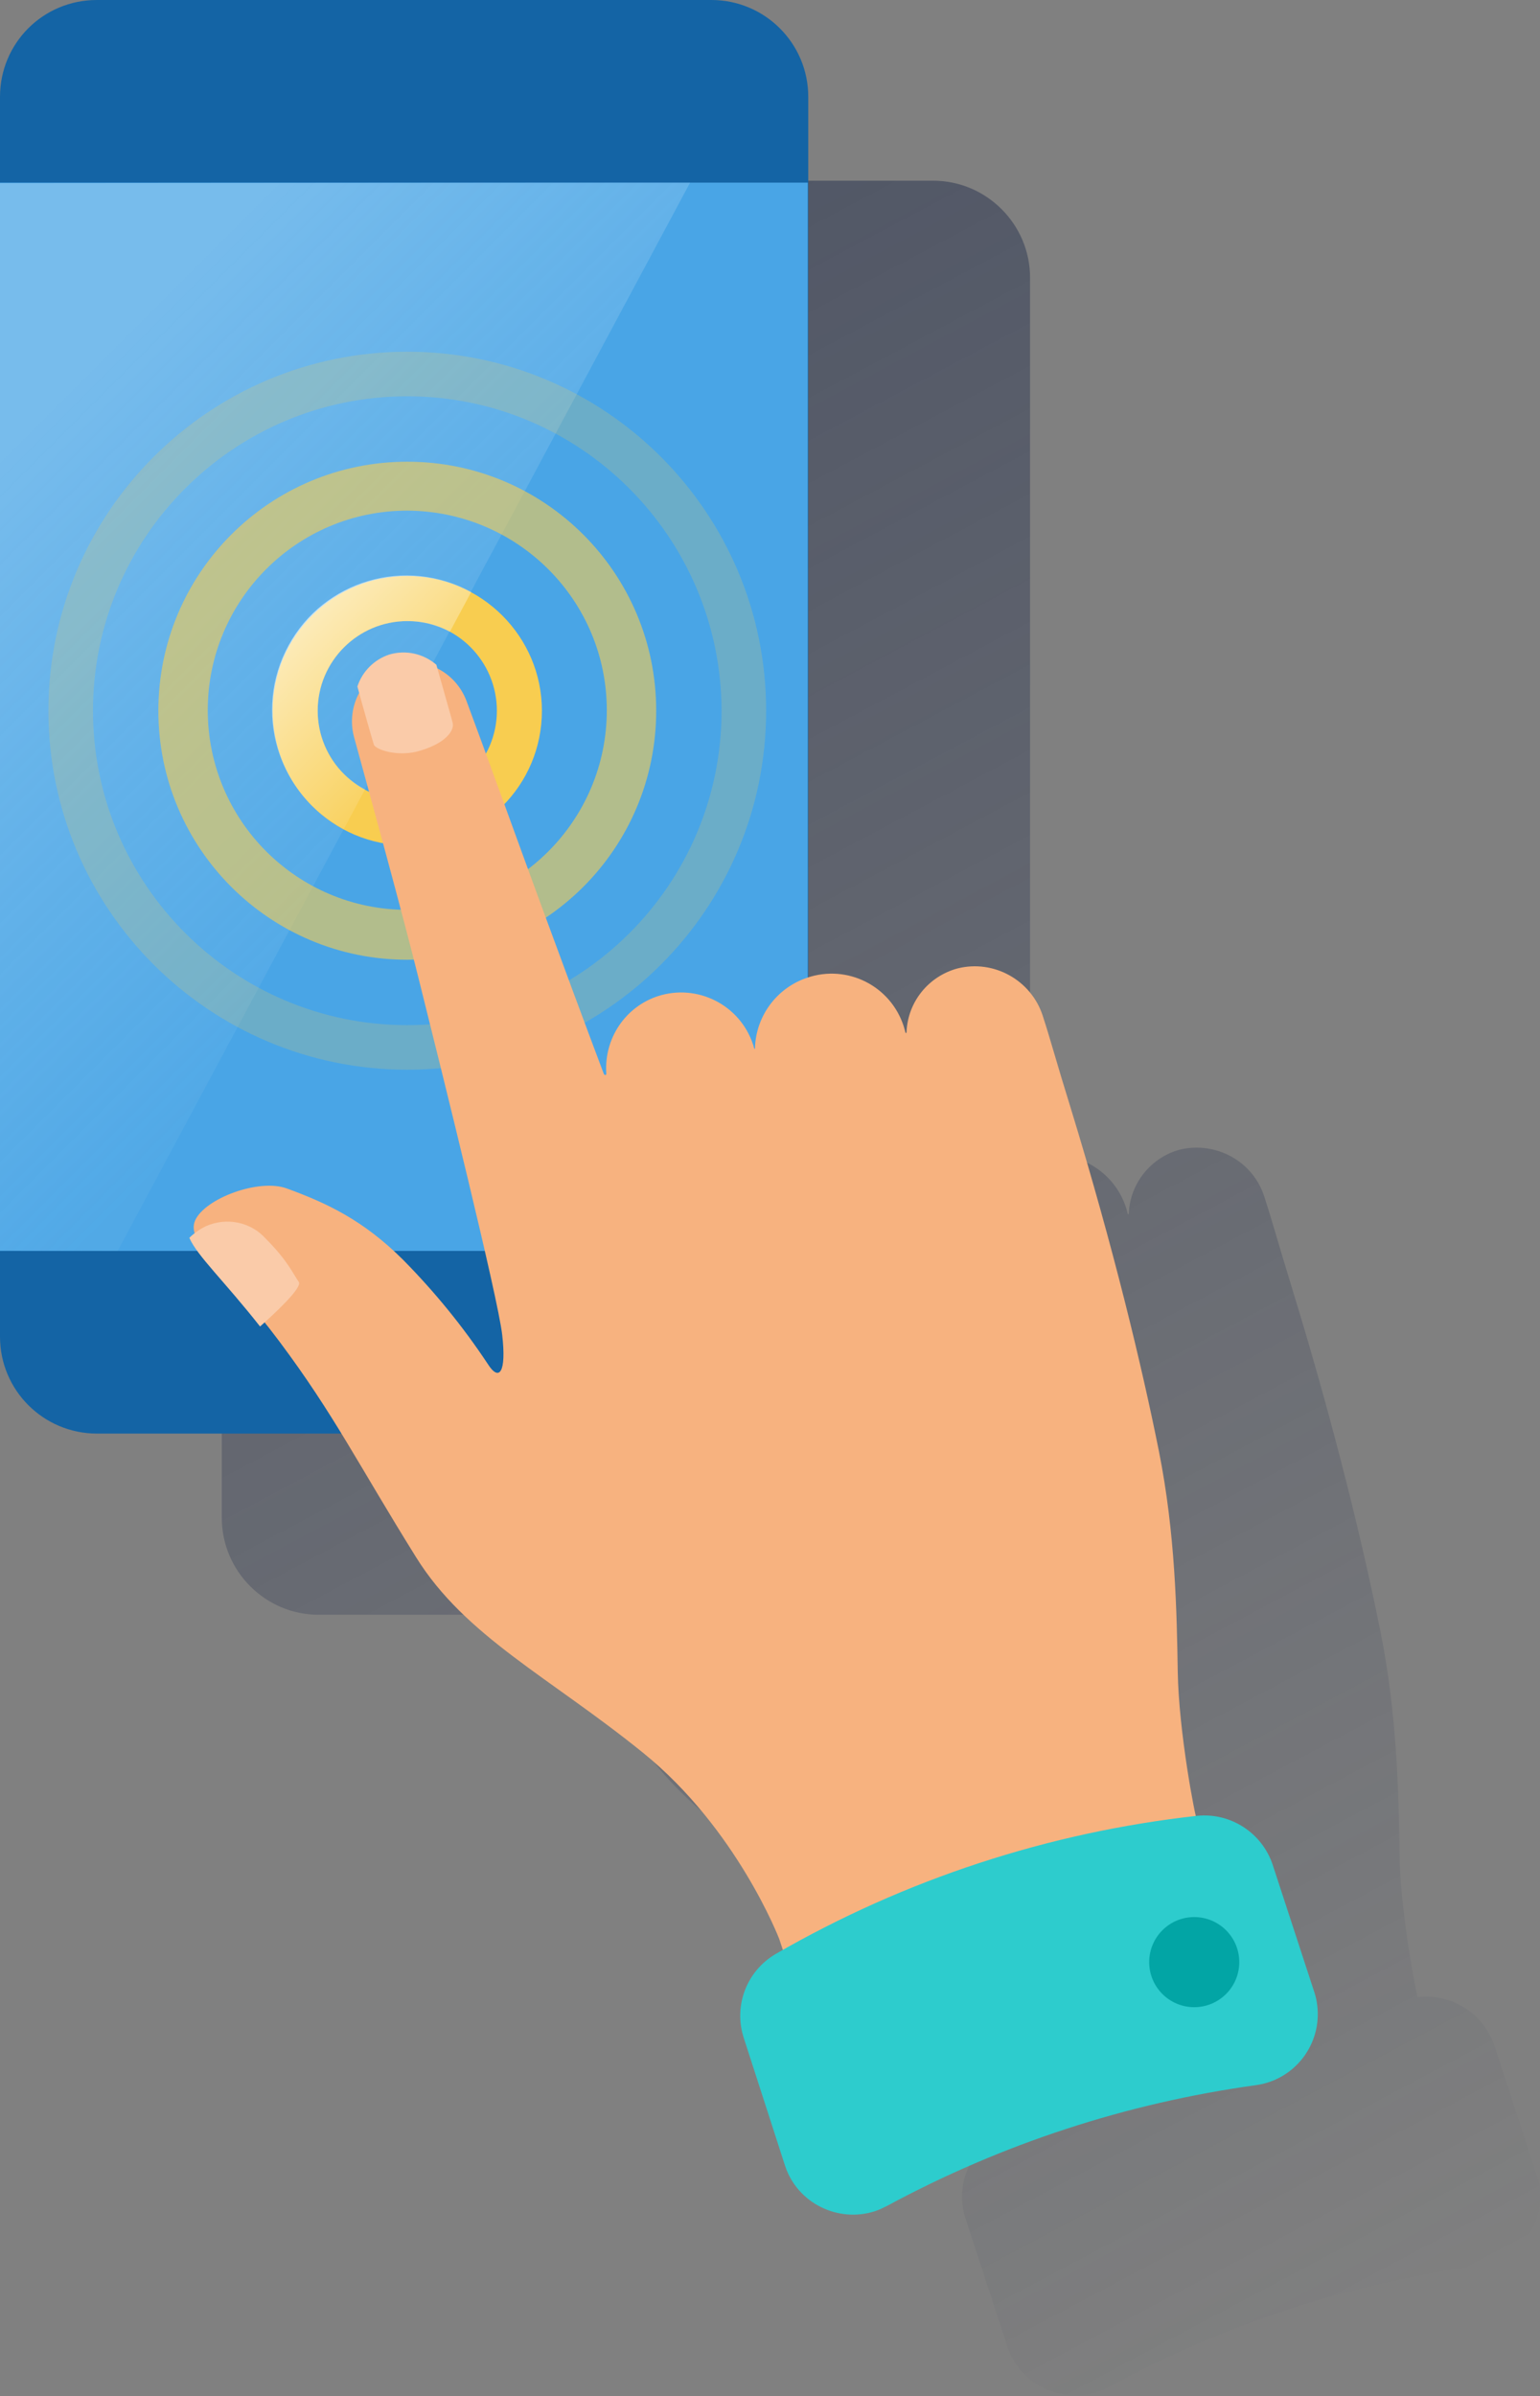 <?xml version="1.0" encoding="utf-8"?>
<!-- Generator: Adobe Illustrator 25.3.1, SVG Export Plug-In . SVG Version: 6.00 Build 0)  -->
<svg version="1.1" id="Contenido" xmlns="http://www.w3.org/2000/svg" xmlns:xlink="http://www.w3.org/1999/xlink" x="0px" y="0px"
	 viewBox="0 0 318 494.6" style="enable-background:new 0 0 318 494.6;" xml:space="preserve">
<rect x="0" y="0" width="318" height="494.6" fill="#808080" stroke="none"/>
<style type="text/css">
	.st0{fill:url(#SVGID_1_);}
	.st1{fill:#1464A5;}
	.st2{fill:#49A5E6;}
	.st3{opacity:0.5;fill-rule:evenodd;clip-rule:evenodd;fill:url(#SVGID_2_);enable-background:new    ;}
	.st4{fill:#F8CD50;}
	.st5{opacity:0.6;fill:#F8CD50;enable-background:new    ;}
	.st6{opacity:0.2;fill:#F8CD50;enable-background:new    ;}
	.st7{fill:url(#SVGID_3_);}
	.st8{fill:#F7B27F;}
	.st9{fill-rule:evenodd;clip-rule:evenodd;fill:#2DCCCD;}
	.st10{fill:#02A5A5;}
	.st11{fill:#FACBA9;}
</style>
<linearGradient id="SVGID_1_" gradientUnits="userSpaceOnUse" x1="52.803" y1="379.425" x2="285.553" y2="-58.309" gradientTransform="matrix(1 0 0 -1 0 421)">
	<stop  offset="0" style="stop-color:#192647;stop-opacity:0.5"/>
	<stop  offset="1" style="stop-color:#192647;stop-opacity:0"/>
</linearGradient>
<path class="st0" d="M317.2,448.6l-8.6-26.3c-2.2-6.6-8.7-10.8-15.6-10.1h-0.3c-0.9-4-3.6-18.9-3.7-29.6
	c-0.2-12.4-0.5-28.6-3.9-45.6s-9.3-41.8-18.3-71.1c-2.8-9.1-4.1-13.9-5.7-18.8c-2.3-7.4-10-11.6-17.5-9.8c-5.9,1.6-10.2,6.9-10.5,13
	c0,0.4-0.2,0.5-0.3,0s-0.2-0.7-0.3-1.1c-2.7-8.2-11.5-12.7-19.8-10.1V57.3c0-11-9-20-20-20H65.8c-11,0-20,9-20,20v256
	c0,11,9,20,20,20h50.4c4.5,7.4,8.9,15.1,15.4,25.5c10.2,16.4,27.5,24.7,46.9,40.4s28.1,38.4,28.1,38.4l0.8,2.3
	c-0.5,0.3-1,0.5-1.4,0.8c-6,3.5-8.8,10.7-6.6,17.3l8.6,26.3c2.5,7.7,10.9,11.9,18.6,9.4c0.9-0.3,1.7-0.7,2.5-1.1
	c23.6-12.8,49.4-21.3,76.1-24.9c8.1-1,13.8-8.4,12.8-16.4C317.8,450.4,317.5,449.5,317.2,448.6z"/>
<path class="st1" d="M20,0h126.9c11,0,20,8.9,20,20v255.9c0,11-8.9,20-20,20H20c-11,0-20-8.9-20-20V20C0,8.9,8.9,0,20,0z"/>
<rect y="37.7" class="st2" width="166.8" height="220.5"/>
<linearGradient id="SVGID_2_" gradientUnits="userSpaceOnUse" x1="9.062" y1="335.283" x2="98.763" y2="245.583" gradientTransform="matrix(1 0 0 -1 0 421)">
	<stop  offset="0" style="stop-color:#FFFFFF;stop-opacity:0.5"/>
	<stop  offset="1" style="stop-color:#EAF5F6;stop-opacity:0.1"/>
</linearGradient>
<polygon class="st3" points="0,37.8 0,258.1 24.3,258.2 142.5,37.7 127.6,37.7 "/>
<path class="st4" d="M84.1,174.5c-15.4,0-27.8-12.5-27.8-27.8c0-15.4,12.5-27.8,27.8-27.8c15.3,0,27.8,12.5,27.8,27.8
	C111.9,162.1,99.5,174.5,84.1,174.5z M84.1,128.2c-10.2,0-18.5,8.3-18.5,18.5s8.3,18.5,18.5,18.5c10.2,0,18.5-8.3,18.5-18.5
	C102.6,136.5,94.3,128.1,84.1,128.2L84.1,128.2z"/>
<path class="st5" d="M84.1,198.1c-28.4,0-51.4-23-51.4-51.4c0-28.4,23-51.4,51.4-51.4c28.4,0,51.4,23,51.4,51.4c0,0,0,0,0,0
	C135.5,175.1,112.5,198.1,84.1,198.1z M84.1,105.4c-22.8,0-41.2,18.5-41.2,41.2c0,22.8,18.5,41.2,41.2,41.2
	c22.8,0,41.2-18.5,41.2-41.2c0,0,0,0,0,0C125.3,123.9,106.9,105.5,84.1,105.4L84.1,105.4z"/>
<path class="st6" d="M84.1,220.8c-40.9,0-74.1-33.2-74.1-74.1s33.2-74.1,74.1-74.1s74.1,33.2,74.1,74.1c0,0,0,0,0,0
	C158.2,187.6,125,220.8,84.1,220.8z M84.1,81.8c-35.8,0-64.9,29.1-64.9,64.9s29.1,64.9,64.9,64.9c35.8,0,64.9-29,64.9-64.9
	C148.9,110.9,119.9,81.8,84.1,81.8L84.1,81.8z"/>
<linearGradient id="SVGID_3_" gradientUnits="userSpaceOnUse" x1="64.008" y1="293.538" x2="89.338" y2="268.198" gradientTransform="matrix(1 0 0 -1 0 421)">
	<stop  offset="0" style="stop-color:#FFFFFF;stop-opacity:0.6"/>
	<stop  offset="1" style="stop-color:#FFFFFF;stop-opacity:0.1"/>
</linearGradient>
<path class="st7" d="M65.6,146.7c0-10.2,8.3-18.5,18.5-18.5c3.1,0,6.1,0.8,8.8,2.2l4.4-8.2c-13.5-7.4-30.4-2.4-37.7,11
	c-7.4,13.5-2.4,30.4,11,37.7c0.1,0.1,0.3,0.2,0.4,0.2l4.4-8.2C69.3,159.8,65.6,153.5,65.6,146.7z"/>
<path class="st8" d="M197.7,199.9c-5.9,1.6-10.2,6.8-10.5,13c0,0.4-0.2,0.5-0.3,0s-0.2-0.7-0.3-1.1c-2.7-8.3-11.6-12.8-19.9-10
	c-6.3,2.1-10.6,7.9-10.8,14.5c0,0.3-0.1,0.3-0.2,0s-0.1-0.5-0.2-0.7c-2.7-8.2-11.5-12.6-19.6-10c-6.8,2.2-11.2,8.8-10.7,16
	c0,0.2-0.1,0.3-0.2,0.3c-0.1,0-0.2-0.1-0.3-0.2c-3.4-9-9-24.1-13-35c-4.7-12.8-11.7-32.2-15.4-42.1c-2.3-6-8.8-9.3-15-7.4l0,0
	c-6.3,1.9-9.9,8.5-8.2,14.9c3.4,12.4,10,36.4,13.3,49.7c4.9,19.6,16.4,65.9,17.3,73.7s-0.6,9.8-3,6c-5.1-7.7-10.9-14.8-17.4-21.4
	c-8.3-8.3-15.9-11.8-24.1-14.8c-5.8-2.1-16.9,2.1-18.9,6.6s6.1,9.9,17.4,25c11.3,15.1,16.3,25.4,28.2,44.5
	c10.2,16.4,27.5,24.7,46.9,40.4s28.1,38.4,28.1,38.4l1.9,5.7c0,0,84.8-29.5,84.4-30.1s-3.8-18.3-4-30.7s-0.5-28.6-3.9-45.6
	s-9.3-41.8-18.3-71.1c-2.8-9-4.1-13.9-5.7-18.8C212.9,202.3,205.2,198,197.7,199.9z"/>
<path class="st9" d="M162.1,447c2.5,7.7,10.9,11.9,18.6,9.4c0.9-0.3,1.7-0.7,2.5-1.1c23.7-12.8,49.4-21.2,76.1-24.9
	c8.1-1.1,13.7-8.5,12.7-16.5c-0.1-0.9-0.3-1.8-0.6-2.7l-8.6-26.3c-2.2-6.6-8.7-10.8-15.6-10.1c-30.7,3.4-60.3,13.1-87,28.5
	c-6,3.5-8.8,10.7-6.6,17.4L162.1,447z"/>
<circle class="st10" cx="246.6" cy="405" r="9.3"/>
<path class="st11" d="M53.7,273.8c2.8-2.5,8.8-8,8-9.2c-1.1-1.5-2.2-4.3-6.8-8.9c-3.1-3.5-8.1-4.5-12.4-2.6
	c-1.2,0.6-2.4,1.4-3.4,2.4C40.7,259.2,46.3,264.4,53.7,273.8z"/>
<path class="st11" d="M93.5,149.3c-0.2-0.9-2.2-7.8-3.4-12.1c-2.7-2.3-6.3-3.1-9.7-2.1c-3.1,1-5.6,3.5-6.6,6.6
	c1.1,4.1,3.2,11.4,3.4,12c0.3,1,5.1,2.7,9.7,1.2C91.9,153.4,93.8,150.9,93.5,149.3z"/>
</svg>
